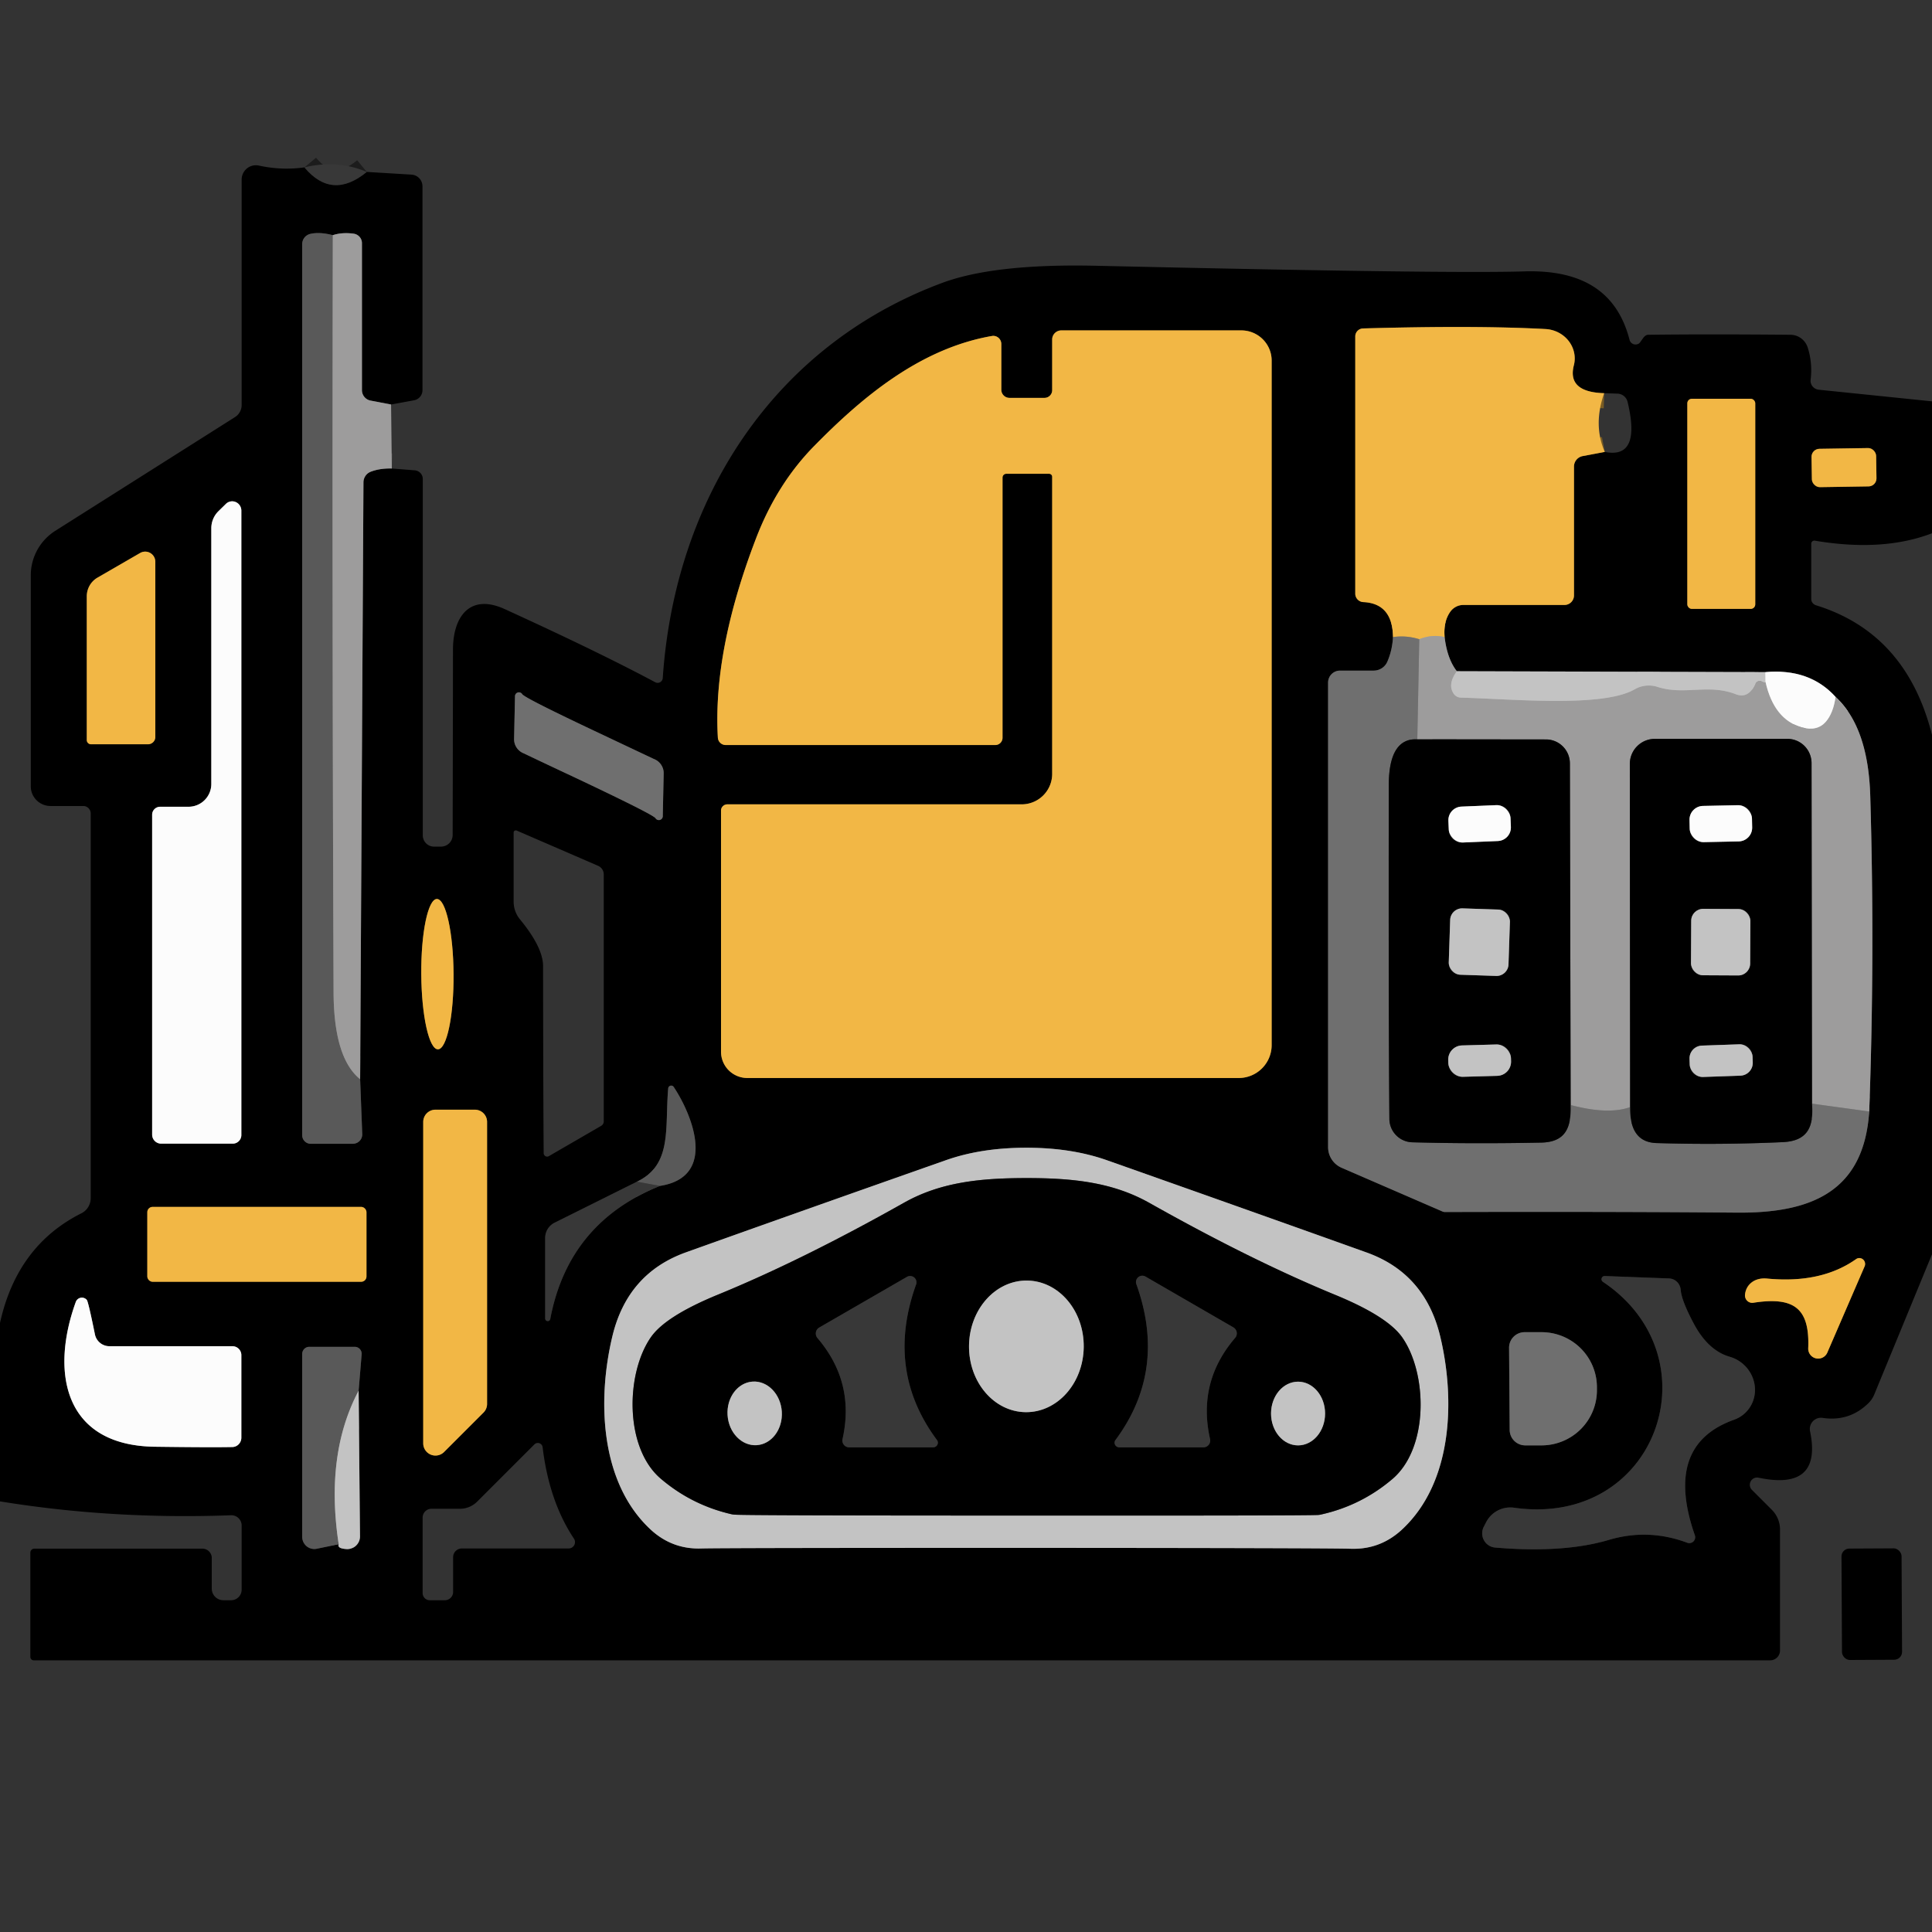 <?xml version="1.0" encoding="UTF-8" standalone="no"?>
<!DOCTYPE svg PUBLIC "-//W3C//DTD SVG 1.1//EN" "http://www.w3.org/Graphics/SVG/1.1/DTD/svg11.dtd">
<svg xmlns="http://www.w3.org/2000/svg" version="1.1" viewBox="0.00 0.00 128.00 128.00">
<rect x="0.00" y="0.00" width="128.00" height="128.00" fill="#333333" stroke="none"/>
<g stroke-width="2.00" fill="none" stroke-linecap="butt">
<path stroke="#1c1c1c" vector-effect="non-scaling-stroke" d="
  M 20.17 11.09
  Q 22.00 13.28 24.30 11.39"
/>
<path stroke="#4f4e4e" vector-effect="non-scaling-stroke" d="
  M 25.91 26.80
  L 24.55 26.54
  A 0.71 0.70 -84.6 0 1 23.98 25.84
  L 23.98 16.11
  A 0.64 0.63 3.6 0 0 23.42 15.48
  Q 22.66 15.38 22.05 15.58"
/>
<path stroke="#2d2d2d" vector-effect="non-scaling-stroke" d="
  M 22.05 15.58
  Q 21.16 15.35 20.54 15.50
  A 0.70 0.70 0.0 0 0 20.02 16.18
  L 20.02 75.21
  A 0.57 0.57 0.0 0 0 20.59 75.78
  L 23.37 75.78
  A 0.63 0.62 -0.9 0 0 24.00 75.14
  L 23.86 71.50"
/>
<path stroke="#4f4e4e" vector-effect="non-scaling-stroke" d="
  M 23.86 71.50
  L 24.08 31.96
  A 0.76 0.75 80.1 0 1 24.57 31.25
  Q 25.17 31.02 25.96 31.04"
/>
<path stroke="#795c23" vector-effect="non-scaling-stroke" d="
  M 66.42 48.88
  L 66.42 31.64
  A 0.25 0.25 0.0 0 1 66.67 31.39
  L 69.51 31.39
  A 0.20 0.20 0.0 0 1 69.71 31.59
  L 69.71 51.27
  A 2.02 2.02 0.0 0 1 67.69 53.29
  L 48.19 53.29
  A 0.42 0.41 0.0 0 0 47.77 53.70
  L 47.77 69.68
  A 1.74 1.74 0.0 0 0 49.51 71.42
  L 82.07 71.42
  A 2.18 2.18 0.0 0 0 84.25 69.24
  L 84.25 23.89
  A 2.01 2.00 0.0 0 0 82.24 21.89
  L 70.32 21.89
  A 0.61 0.60 -0.0 0 0 69.71 22.49
  L 69.71 25.85
  A 0.51 0.51 0.0 0 1 69.20 26.36
  L 66.88 26.36
  A 0.54 0.54 0.0 0 1 66.34 25.82
  L 66.34 22.79
  A 0.54 0.53 85.1 0 0 65.72 22.26
  C 60.99 23.08 57.17 26.27 54.00 29.49
  Q 51.47 32.04 50.07 35.72
  Q 47.23 43.14 47.56 48.87
  A 0.52 0.52 0.0 0 0 48.08 49.36
  L 65.94 49.36
  A 0.48 0.48 0.0 0 0 66.42 48.88"
/>
<path stroke="#383838" vector-effect="non-scaling-stroke" d="
  M 92.29 42.21
  Q 92.24 43.10 91.91 43.85
  A 0.99 0.98 12.0 0 1 91.01 44.43
  L 88.78 44.43
  A 0.79 0.79 0.0 0 0 87.99 45.22
  L 87.99 76.01
  A 1.49 1.48 11.9 0 0 88.89 77.37
  L 95.58 80.27
  A 0.40 0.35 -30.1 0 0 95.73 80.30
  Q 106.71 80.27 115.04 80.34
  C 120.02 80.39 123.49 78.94 123.84 73.64"
/>
<path stroke="#4f4e4e" vector-effect="non-scaling-stroke" d="
  M 123.84 73.64
  Q 124.22 63.30 123.91 52.75
  Q 123.78 48.18 121.61 46.17"
/>
<path stroke="#7e7e7e" vector-effect="non-scaling-stroke" d="
  M 121.61 46.17
  Q 119.89 44.27 116.96 44.53"
/>
<path stroke="#626262" vector-effect="non-scaling-stroke" d="
  M 116.96 44.53
  L 96.52 44.47"
/>
<path stroke="#4f4e4e" vector-effect="non-scaling-stroke" d="
  M 96.52 44.47
  Q 95.88 43.65 95.71 42.21"
/>
<path stroke="#795c23" vector-effect="non-scaling-stroke" d="
  M 95.71 42.21
  Q 95.62 41.17 96.10 40.51
  A 1.07 1.05 -71.4 0 1 96.95 40.08
  L 103.65 40.08
  A 0.63 0.63 0.0 0 0 104.28 39.45
  L 104.28 30.91
  A 0.71 0.71 0.0 0 1 104.84 30.22
  L 106.32 29.94"
/>
<path stroke="#795c23" vector-effect="non-scaling-stroke" d="
  M 106.28 26.05
  Q 103.82 25.98 104.27 24.21
  A 2.02 1.92 8.5 0 0 102.39 21.80
  Q 97.79 21.55 90.30 21.76
  A 0.53 0.53 0.0 0 0 89.79 22.29
  L 89.79 39.33
  A 0.56 0.56 0.0 0 0 90.32 39.89
  Q 92.26 39.98 92.29 42.21"
/>
<path stroke="#c8aa71" vector-effect="non-scaling-stroke" d="
  M 95.71 42.21
  Q 94.88 42.01 94.03 42.35"
/>
<path stroke="#b1935a" vector-effect="non-scaling-stroke" d="
  M 94.03 42.35
  Q 93.16 42.08 92.29 42.21"
/>
<path stroke="#383838" vector-effect="non-scaling-stroke" d="
  M 93.90 48.98
  Q 92.02 48.89 92.01 52.01
  Q 91.99 67.00 92.05 74.14
  A 1.56 1.56 0.0 0 0 93.57 75.68
  Q 97.58 75.79 102.12 75.70
  C 103.77 75.66 104.10 74.65 104.06 73.21"
/>
<path stroke="#383838" vector-effect="non-scaling-stroke" d="
  M 108.00 73.35
  Q 107.96 75.67 109.74 75.73
  Q 113.91 75.86 118.10 75.67
  C 119.79 75.60 120.17 74.62 120.05 73.12"
/>
<path stroke="#b0b0b0" vector-effect="non-scaling-stroke" d="
  M 96.52 44.47
  Q 95.89 45.34 96.31 45.96
  A 0.60 0.59 73.7 0 0 96.78 46.22
  C 100.25 46.31 106.18 46.89 108.30 45.67
  A 1.88 1.86 38.6 0 1 109.82 45.51
  C 111.59 46.08 113.18 45.29 114.99 45.99
  Q 115.85 46.33 116.31 45.27
  A 0.30 0.30 0.0 0 1 116.73 45.13
  Q 116.97 45.27 116.97 45.17"
/>
<path stroke="#cdcccc" vector-effect="non-scaling-stroke" d="
  M 116.97 45.17
  Q 117.53 47.67 119.38 48.19
  Q 120.40 48.47 120.97 47.81
  Q 121.46 47.24 121.61 46.17"
/>
<path stroke="#868686" vector-effect="non-scaling-stroke" d="
  M 123.84 73.64
  L 120.05 73.12"
/>
<path stroke="#4f4e4e" vector-effect="non-scaling-stroke" d="
  M 120.05 73.12
  L 120.02 50.55
  A 1.61 1.60 89.8 0 0 118.42 48.95
  L 109.64 48.95
  A 1.66 1.66 0.0 0 0 107.98 50.61
  L 108.00 73.35"
/>
<path stroke="#868686" vector-effect="non-scaling-stroke" d="
  M 108.00 73.35
  Q 106.55 73.87 104.06 73.21"
/>
<path stroke="#4f4e4e" vector-effect="non-scaling-stroke" d="
  M 104.06 73.21
  L 104.01 50.57
  A 1.59 1.58 89.8 0 0 102.43 48.99
  L 93.90 48.98"
/>
<path stroke="#868686" vector-effect="non-scaling-stroke" d="
  M 93.90 48.98
  L 94.03 42.35"
/>
<path stroke="#e0e0e0" vector-effect="non-scaling-stroke" d="
  M 116.96 44.53
  L 116.97 45.17"
/>
<path stroke="#795c23" vector-effect="non-scaling-stroke" d="
  M 116.29 26.72
  A 0.30 0.30 0.0 0 0 115.99 26.42
  L 112.09 26.42
  A 0.30 0.30 0.0 0 0 111.79 26.72
  L 111.79 40.04
  A 0.30 0.30 0.0 0 0 112.09 40.34
  L 115.99 40.34
  A 0.30 0.30 0.0 0 0 116.29 40.04
  L 116.29 26.72"
/>
<path stroke="#795c23" vector-effect="non-scaling-stroke" d="
  M 124.298 30.206
  A 0.53 0.53 0.0 0 0 123.76 29.685
  L 120.54 29.735
  A 0.53 0.53 0.0 0 0 120.019 30.274
  L 120.042 31.753
  A 0.53 0.53 0.0 0 0 120.58 32.275
  L 123.8 32.225
  A 0.53 0.53 0.0 0 0 124.321 31.686
  L 124.298 30.206"
/>
<path stroke="#7e7e7e" vector-effect="non-scaling-stroke" d="
  M 10.08 53.98
  L 10.08 75.17
  A 0.60 0.60 0.0 0 0 10.68 75.77
  L 15.42 75.77
  A 0.57 0.57 0.0 0 0 15.99 75.20
  L 15.99 33.82
  A 0.61 0.60 67.5 0 0 14.96 33.39
  L 14.46 33.88
  A 1.60 1.57 67.9 0 0 14.00 35.00
  L 14.00 51.94
  A 1.51 1.51 0.0 0 1 12.49 53.45
  L 10.61 53.45
  A 0.53 0.53 0.0 0 0 10.08 53.98"
/>
<path stroke="#795c23" vector-effect="non-scaling-stroke" d="
  M 9.80 49.31
  A 0.49 0.48 -0.0 0 0 10.29 48.83
  L 10.29 37.22
  A 0.67 0.67 0.0 0 0 9.28 36.64
  L 6.46 38.27
  A 1.44 1.42 75.2 0 0 5.75 39.51
  L 5.75 49.03
  A 0.28 0.28 0.0 0 0 6.03 49.31
  L 9.80 49.31"
/>
<path stroke="#383838" vector-effect="non-scaling-stroke" d="
  M 38.36 51.64
  Q 43.30 53.98 43.43 54.21
  A 0.26 0.26 0.0 0 0 43.91 54.09
  L 43.97 51.25
  A 1.01 1.00 10.9 0 0 43.31 50.28
  Q 42.78 50.03 39.67 48.56
  Q 34.73 46.23 34.60 45.99
  A 0.26 0.26 0.0 0 0 34.12 46.12
  L 34.06 48.96
  A 1.01 1.00 10.9 0 0 34.72 49.92
  Q 35.25 50.18 38.36 51.64"
/>
<path stroke="#795c23" vector-effect="non-scaling-stroke" d="
  M 28.945 59.56
  A 4.98 1.07 -90.4 0 0 27.91 64.547
  A 4.98 1.07 -90.4 0 0 29.015 69.52
  A 4.98 1.07 -90.4 0 0 30.05 64.532
  A 4.98 1.07 -90.4 0 0 28.945 59.56"
/>
<path stroke="#1c1c1c" vector-effect="non-scaling-stroke" d="
  M 42.20 78.29
  L 36.74 81.01
  A 1.13 1.12 76.9 0 0 36.12 82.02
  L 36.12 87.34
  A 0.17 0.17 0.0 0 0 36.46 87.37
  Q 37.67 81.01 43.72 78.57"
/>
<path stroke="#2d2d2d" vector-effect="non-scaling-stroke" d="
  M 43.72 78.57
  C 47.53 77.98 45.88 73.89 44.64 72.02
  A 0.20 0.20 0.0 0 0 44.27 72.11
  C 44.04 74.74 44.56 77.17 42.20 78.29"
/>
<path stroke="#494949" vector-effect="non-scaling-stroke" d="
  M 43.72 78.57
  L 42.20 78.29"
/>
<path stroke="#795c23" vector-effect="non-scaling-stroke" d="
  M 28.85 73.52
  A 0.81 0.81 0.0 0 0 28.04 74.33
  L 28.04 95.62
  A 0.81 0.81 0.0 0 0 29.42 96.20
  L 32.03 93.59
  A 0.81 0.81 0.0 0 0 32.27 93.01
  L 32.27 74.33
  A 0.81 0.81 0.0 0 0 31.46 73.52
  L 28.85 73.52"
/>
<path stroke="#626262" vector-effect="non-scaling-stroke" d="
  M 67.99 102.55
  Q 88.08 102.56 89.50 102.61
  Q 91.43 102.67 92.86 101.36
  C 96.29 98.20 96.40 92.65 95.42 88.55
  Q 94.42 84.37 90.54 82.98
  Q 83.84 80.58 73.34 76.87
  Q 70.99 76.04 68.00 76.04
  Q 65.01 76.04 62.66 76.87
  Q 52.15 80.57 45.45 82.97
  Q 41.57 84.36 40.57 88.54
  C 39.59 92.63 39.69 98.18 43.12 101.35
  Q 44.55 102.66 46.48 102.59
  Q 47.90 102.55 67.99 102.55"
/>
<path stroke="#795c23" vector-effect="non-scaling-stroke" d="
  M 24.28 80.31
  A 0.35 0.35 0.0 0 0 23.93 79.96
  L 10.11 79.96
  A 0.35 0.35 0.0 0 0 9.76 80.31
  L 9.76 84.57
  A 0.35 0.35 0.0 0 0 10.11 84.92
  L 23.93 84.92
  A 0.35 0.35 0.0 0 0 24.28 84.57
  L 24.28 80.31"
/>
<path stroke="#795c23" vector-effect="non-scaling-stroke" d="
  M 122.97 83.42
  Q 120.66 85.05 117.09 84.71
  Q 116.48 84.65 116.07 84.95
  Q 115.66 85.26 115.61 85.79
  A 0.49 0.48 87.7 0 0 116.17 86.31
  C 118.88 85.89 119.90 86.69 119.80 89.31
  A 0.66 0.66 0.0 0 0 121.07 89.60
  L 123.54 83.89
  A 0.39 0.38 84.3 0 0 122.97 83.42"
/>
<path stroke="#1c1c1c" vector-effect="non-scaling-stroke" d="
  M 106.19 84.92
  C 113.70 89.93 109.79 101.23 100.31 99.89
  A 1.80 1.80 0.0 0 0 98.45 100.87
  L 98.30 101.16
  A 0.95 0.94 -74.1 0 0 99.06 102.53
  C 101.17 102.71 104.08 102.77 106.60 102.02
  Q 109.21 101.25 111.78 102.21
  A 0.39 0.39 0.0 0 0 112.29 101.72
  Q 110.20 95.73 114.89 94.06
  A 2.24 2.15 42.2 0 0 114.60 89.89
  Q 113.15 89.47 112.20 87.66
  Q 111.40 86.15 111.35 85.45
  A 0.82 0.80 88.4 0 0 110.57 84.70
  L 106.31 84.54
  A 0.21 0.21 0.0 0 0 106.19 84.92"
/>
<path stroke="#7e7e7e" vector-effect="non-scaling-stroke" d="
  M 5.02 86.26
  C 3.33 90.93 4.24 95.76 10.24 95.85
  Q 13.97 95.90 15.40 95.87
  A 0.62 0.61 89.0 0 0 15.99 95.25
  L 15.99 89.78
  A 0.59 0.59 0.0 0 0 15.40 89.19
  L 7.25 89.19
  A 0.98 0.98 0.0 0 1 6.29 88.41
  Q 5.85 86.24 5.75 86.12
  A 0.43 0.43 0.0 0 0 5.02 86.26"
/>
<path stroke="#383838" vector-effect="non-scaling-stroke" d="
  M 99.98 89.30
  L 100.02 94.74
  A 1.03 1.03 0.0 0 0 101.06 95.76
  L 102.16 95.76
  A 3.67 3.65 -0.4 0 0 105.80 92.08
  L 105.80 91.88
  A 3.67 3.65 -0.4 0 0 102.10 88.26
  L 101.00 88.26
  A 1.03 1.03 0.0 0 0 99.98 89.30"
/>
<path stroke="#626262" vector-effect="non-scaling-stroke" d="
  M 22.44 102.31
  Q 22.32 102.59 22.96 102.63
  A 0.84 0.84 0.0 0 0 23.85 101.78
  L 23.76 92.14"
/>
<path stroke="#2d2d2d" vector-effect="non-scaling-stroke" d="
  M 23.76 92.14
  L 23.96 89.73
  A 0.46 0.46 0.0 0 0 23.50 89.23
  L 20.49 89.23
  A 0.48 0.47 -90.0 0 0 20.02 89.71
  L 20.02 101.82
  A 0.81 0.80 84.2 0 0 20.98 102.61
  L 22.44 102.31"
/>
<path stroke="#8e8e8e" vector-effect="non-scaling-stroke" d="
  M 23.76 92.14
  Q 21.53 96.35 22.44 102.31"
/>
<path stroke="#7b7b7b" vector-effect="non-scaling-stroke" d="
  M 22.05 15.58
  Q 22.00 40.64 22.10 65.75
  Q 22.12 70.10 23.86 71.50"
/>
<path stroke="#7e7e7e" vector-effect="non-scaling-stroke" d="
  M 100.076 54.204
  A 0.90 0.90 0.0 0 0 99.139 53.343
  L 96.821 53.44
  A 0.90 0.90 0.0 0 0 95.96 54.377
  L 95.984 54.956
  A 0.90 0.90 0.0 0 0 96.921 55.818
  L 99.239 55.72
  A 0.90 0.90 0.0 0 0 100.1 54.783
  L 100.076 54.204"
/>
<path stroke="#626262" vector-effect="non-scaling-stroke" d="
  M 100.036 61.076
  A 0.79 0.79 0.0 0 0 99.272 60.261
  L 96.894 60.182
  A 0.79 0.79 0.0 0 0 96.078 60.945
  L 95.984 63.764
  A 0.79 0.79 0.0 0 0 96.748 64.579
  L 99.126 64.658
  A 0.79 0.79 0.0 0 0 99.942 63.895
  L 100.036 61.076"
/>
<path stroke="#626262" vector-effect="non-scaling-stroke" d="
  M 100.106 70.112
  A 0.94 0.94 0.0 0 0 99.141 69.199
  L 96.861 69.262
  A 0.94 0.94 0.0 0 0 95.948 70.228
  L 95.954 70.428
  A 0.94 0.94 0.0 0 0 96.919 71.341
  L 99.199 71.278
  A 0.94 0.94 0.0 0 0 100.112 70.312
  L 100.106 70.112"
/>
<path stroke="#7e7e7e" vector-effect="non-scaling-stroke" d="
  M 116.073 54.237
  A 0.91 0.91 0.0 0 0 115.145 53.346
  L 112.825 53.395
  A 0.91 0.91 0.0 0 0 111.934 54.323
  L 111.947 54.903
  A 0.91 0.91 0.0 0 0 112.875 55.794
  L 115.195 55.745
  A 0.91 0.91 0.0 0 0 116.086 54.817
  L 116.073 54.237"
/>
<path stroke="#626262" vector-effect="non-scaling-stroke" d="
  M 115.967 61.02
  A 0.79 0.79 0.0 0 0 115.181 60.226
  L 112.841 60.214
  A 0.79 0.79 0.0 0 0 112.047 61
  L 112.033 63.82
  A 0.79 0.79 0.0 0 0 112.819 64.614
  L 115.159 64.626
  A 0.79 0.79 0.0 0 0 115.953 63.84
  L 115.967 61.02"
/>
<path stroke="#626262" vector-effect="non-scaling-stroke" d="
  M 116.112 70.007
  A 0.85 0.85 0.0 0 0 115.233 69.187
  L 112.754 69.274
  A 0.85 0.85 0.0 0 0 111.935 70.153
  L 111.948 70.533
  A 0.85 0.85 0.0 0 0 112.827 71.353
  L 115.305 71.266
  A 0.85 0.85 0.0 0 0 116.125 70.387
  L 116.112 70.007"
/>
<path stroke="#626262" vector-effect="non-scaling-stroke" d="
  M 68.01 100.41
  Q 86.54 100.42 87.33 100.37
  A 1.39 1.06 -46.2 0 0 87.57 100.33
  Q 90.21 99.73 92.26 97.98
  C 94.67 95.92 94.58 90.99 92.89 88.59
  Q 91.91 87.21 88.49 85.80
  Q 82.92 83.51 76.14 79.69
  C 73.72 78.33 71.09 78.05 68.02 78.05
  C 64.95 78.05 62.32 78.32 59.90 79.68
  Q 53.12 83.50 47.55 85.78
  Q 44.12 87.19 43.14 88.57
  C 41.45 90.97 41.36 95.90 43.77 97.96
  Q 45.82 99.71 48.46 100.32
  A 1.39 1.06 46.2 0 0 48.69 100.35
  Q 49.49 100.41 68.01 100.41"
/>
<path stroke="#1c1c1c" vector-effect="non-scaling-stroke" d="
  M 60.69 85.11
  A 0.42 0.42 0.0 0 0 60.08 84.60
  L 54.28 87.95
  A 0.46 0.46 0.0 0 0 54.16 88.65
  Q 56.66 91.58 55.82 95.34
  A 0.45 0.45 0.0 0 0 56.26 95.89
  L 61.83 95.89
  A 0.31 0.30 -17.8 0 0 62.08 95.41
  Q 58.65 90.80 60.69 85.11"
/>
<path stroke="#626262" vector-effect="non-scaling-stroke" d="
  M 68.046 84.84
  A 4.36 3.80 -89.4 0 0 64.2 89.16
  A 4.36 3.80 -89.4 0 0 67.954 93.56
  A 4.36 3.80 -89.4 0 0 71.8 89.24
  A 4.36 3.80 -89.4 0 0 68.046 84.84"
/>
<path stroke="#1c1c1c" vector-effect="non-scaling-stroke" d="
  M 75.29 85.09
  Q 77.33 90.79 73.90 95.41
  A 0.31 0.30 17.8 0 0 74.15 95.89
  L 79.73 95.89
  A 0.45 0.45 0.0 0 0 80.17 95.34
  Q 79.32 91.57 81.83 88.64
  A 0.46 0.46 0.0 0 0 81.71 87.94
  L 75.90 84.58
  A 0.42 0.42 0.0 0 0 75.29 85.09"
/>
<path stroke="#626262" vector-effect="non-scaling-stroke" d="
  M 49.867 91.534
  A 2.11 1.80 -93.6 0 0 48.204 93.753
  A 2.11 1.80 -93.6 0 0 50.133 95.746
  A 2.11 1.80 -93.6 0 0 51.796 93.527
  A 2.11 1.80 -93.6 0 0 49.867 91.534"
/>
<path stroke="#626262" vector-effect="non-scaling-stroke" d="
  M 86 91.54
  A 2.11 1.79 -90.0 0 0 84.21 93.65
  A 2.11 1.79 -90.0 0 0 86 95.76
  A 2.11 1.79 -90.0 0 0 87.79 93.65
  A 2.11 1.79 -90.0 0 0 86 91.54"
/>
</g>
<path fill="#000000" d="
  M 20.17 11.09
  Q 22.00 13.28 24.30 11.39
  L 27.27 11.57
  A 0.78 0.77 -88.0 0 1 27.99 12.35
  L 27.99 25.85
  A 0.68 0.68 0.0 0 1 27.43 26.52
  L 25.91 26.80
  L 24.55 26.54
  A 0.71 0.70 -84.6 0 1 23.98 25.84
  L 23.98 16.11
  A 0.64 0.63 3.6 0 0 23.42 15.48
  Q 22.66 15.38 22.05 15.58
  Q 21.16 15.35 20.54 15.50
  A 0.70 0.70 0.0 0 0 20.02 16.18
  L 20.02 75.21
  A 0.57 0.57 0.0 0 0 20.59 75.78
  L 23.37 75.78
  A 0.63 0.62 -0.9 0 0 24.00 75.14
  L 23.86 71.50
  L 24.08 31.96
  A 0.76 0.75 80.1 0 1 24.57 31.25
  Q 25.17 31.02 25.96 31.04
  L 27.48 31.16
  A 0.58 0.57 2.8 0 1 28.01 31.73
  L 28.01 55.34
  A 0.75 0.74 -90.0 0 0 28.75 56.09
  L 29.22 56.09
  A 0.77 0.77 0.0 0 0 29.99 55.32
  Q 30.01 45.95 30.01 43.05
  C 30.01 40.83 31.14 39.31 33.43 40.35
  Q 39.67 43.20 43.41 45.20
  A 0.34 0.34 0.0 0 0 43.91 44.92
  C 44.71 33.08 51.23 22.90 62.43 18.74
  Q 65.91 17.45 72.71 17.61
  Q 96.01 18.14 100.99 17.98
  C 104.62 17.87 107.10 19.17 107.96 22.51
  A 0.41 0.41 0.0 0 0 108.62 22.73
  Q 108.65 22.70 108.86 22.40
  Q 109.02 22.18 109.20 22.18
  Q 113.11 22.13 118.63 22.18
  A 1.22 1.20 81.7 0 1 119.77 23.04
  Q 120.09 24.05 119.96 25.15
  A 0.60 0.59 6.5 0 0 120.50 25.82
  L 128.00 26.59
  L 128.00 35.33
  Q 124.74 36.58 120.24 35.82
  A 0.21 0.20 4.8 0 0 120.00 36.02
  L 120.00 39.69
  A 0.45 0.42 9.4 0 0 120.31 40.10
  Q 126.30 41.95 128.00 48.69
  L 128.00 83.10
  L 124.17 92.40
  A 1.75 1.60 81.2 0 1 123.81 92.94
  Q 122.55 94.20 120.76 93.94
  A 0.74 0.74 0.0 0 0 119.92 94.82
  Q 120.74 98.79 116.50 97.90
  A 0.48 0.48 0.0 0 0 116.07 98.71
  L 117.40 100.04
  A 1.85 1.83 23.0 0 1 117.93 101.33
  L 117.93 109.35
  A 0.65 0.65 0.0 0 1 117.28 110.00
  L 2.23 110.00
  A 0.23 0.22 -90.0 0 1 2.01 109.77
  L 2.01 102.87
  A 0.27 0.27 0.0 0 1 2.28 102.60
  L 13.40 102.60
  A 0.63 0.62 0.0 0 1 14.03 103.22
  L 14.03 105.25
  A 0.77 0.77 0.0 0 0 14.80 106.02
  L 15.31 106.02
  A 0.70 0.70 0.0 0 0 16.01 105.32
  L 16.01 101.07
  A 0.68 0.68 0.0 0 0 15.30 100.39
  Q 7.44 100.68 0.00 99.47
  L 0.00 87.65
  Q 1.13 82.52 5.40 80.38
  A 1.13 1.11 76.7 0 0 6.01 79.38
  L 6.01 53.90
  A 0.50 0.49 90.0 0 0 5.52 53.40
  L 3.35 53.40
  A 1.31 1.30 0.0 0 1 2.04 52.10
  L 2.04 38.11
  A 3.50 3.48 -16.3 0 1 3.66 35.17
  L 15.56 27.64
  A 0.95 0.95 0.0 0 0 16.01 26.83
  L 16.01 11.90
  A 0.95 0.94 -83.9 0 1 17.15 10.97
  Q 18.66 11.30 20.17 11.09
  Z
  M 66.42 48.88
  L 66.42 31.64
  A 0.25 0.25 0.0 0 1 66.67 31.39
  L 69.51 31.39
  A 0.20 0.20 0.0 0 1 69.71 31.59
  L 69.71 51.27
  A 2.02 2.02 0.0 0 1 67.69 53.29
  L 48.19 53.29
  A 0.42 0.41 0.0 0 0 47.77 53.70
  L 47.77 69.68
  A 1.74 1.74 0.0 0 0 49.51 71.42
  L 82.07 71.42
  A 2.18 2.18 0.0 0 0 84.25 69.24
  L 84.25 23.89
  A 2.01 2.00 0.0 0 0 82.24 21.89
  L 70.32 21.89
  A 0.61 0.60 -0.0 0 0 69.71 22.49
  L 69.71 25.85
  A 0.51 0.51 0.0 0 1 69.20 26.36
  L 66.88 26.36
  A 0.54 0.54 0.0 0 1 66.34 25.82
  L 66.34 22.79
  A 0.54 0.53 85.1 0 0 65.72 22.26
  C 60.99 23.08 57.17 26.27 54.00 29.49
  Q 51.47 32.04 50.07 35.72
  Q 47.23 43.14 47.56 48.87
  A 0.52 0.52 0.0 0 0 48.08 49.36
  L 65.94 49.36
  A 0.48 0.48 0.0 0 0 66.42 48.88
  Z
  M 92.29 42.21
  Q 92.24 43.10 91.91 43.85
  A 0.99 0.98 12.0 0 1 91.01 44.43
  L 88.78 44.43
  A 0.79 0.79 0.0 0 0 87.99 45.22
  L 87.99 76.01
  A 1.49 1.48 11.9 0 0 88.89 77.37
  L 95.58 80.27
  A 0.40 0.35 -30.1 0 0 95.73 80.30
  Q 106.71 80.27 115.04 80.34
  C 120.02 80.39 123.49 78.94 123.84 73.64
  Q 124.22 63.30 123.91 52.75
  Q 123.78 48.18 121.61 46.17
  Q 119.89 44.27 116.96 44.53
  L 96.52 44.47
  Q 95.88 43.65 95.71 42.21
  Q 95.62 41.17 96.10 40.51
  A 1.07 1.05 -71.4 0 1 96.95 40.08
  L 103.65 40.08
  A 0.63 0.63 0.0 0 0 104.28 39.45
  L 104.28 30.91
  A 0.71 0.71 0.0 0 1 104.84 30.22
  L 106.32 29.94
  Q 108.75 30.43 107.83 26.62
  A 0.71 0.71 0.0 0 0 107.17 26.08
  L 106.28 26.05
  Q 103.82 25.98 104.27 24.21
  A 2.02 1.92 8.5 0 0 102.39 21.80
  Q 97.79 21.55 90.30 21.76
  A 0.53 0.53 0.0 0 0 89.79 22.29
  L 89.79 39.33
  A 0.56 0.56 0.0 0 0 90.32 39.89
  Q 92.26 39.98 92.29 42.21
  Z
  M 116.29 26.72
  A 0.30 0.30 0.0 0 0 115.99 26.42
  L 112.09 26.42
  A 0.30 0.30 0.0 0 0 111.79 26.72
  L 111.79 40.04
  A 0.30 0.30 0.0 0 0 112.09 40.34
  L 115.99 40.34
  A 0.30 0.30 0.0 0 0 116.29 40.04
  L 116.29 26.72
  Z
  M 124.298 30.206
  A 0.53 0.53 0.0 0 0 123.76 29.685
  L 120.54 29.735
  A 0.53 0.53 0.0 0 0 120.019 30.274
  L 120.042 31.753
  A 0.53 0.53 0.0 0 0 120.58 32.275
  L 123.8 32.225
  A 0.53 0.53 0.0 0 0 124.321 31.686
  L 124.298 30.206
  Z
  M 10.08 53.98
  L 10.08 75.17
  A 0.60 0.60 0.0 0 0 10.68 75.77
  L 15.42 75.77
  A 0.57 0.57 0.0 0 0 15.99 75.20
  L 15.99 33.82
  A 0.61 0.60 67.5 0 0 14.96 33.39
  L 14.46 33.88
  A 1.60 1.57 67.9 0 0 14.00 35.00
  L 14.00 51.94
  A 1.51 1.51 0.0 0 1 12.49 53.45
  L 10.61 53.45
  A 0.53 0.53 0.0 0 0 10.08 53.98
  Z
  M 9.80 49.31
  A 0.49 0.48 -0.0 0 0 10.29 48.83
  L 10.29 37.22
  A 0.67 0.67 0.0 0 0 9.28 36.64
  L 6.46 38.27
  A 1.44 1.42 75.2 0 0 5.75 39.51
  L 5.75 49.03
  A 0.28 0.28 0.0 0 0 6.03 49.31
  L 9.80 49.31
  Z
  M 38.36 51.64
  Q 43.30 53.98 43.43 54.21
  A 0.26 0.26 0.0 0 0 43.91 54.09
  L 43.97 51.25
  A 1.01 1.00 10.9 0 0 43.31 50.28
  Q 42.78 50.03 39.67 48.56
  Q 34.73 46.23 34.60 45.99
  A 0.26 0.26 0.0 0 0 34.12 46.12
  L 34.06 48.96
  A 1.01 1.00 10.9 0 0 34.72 49.92
  Q 35.25 50.18 38.36 51.64
  Z
  M 34.03 55.16
  L 34.03 59.74
  A 1.84 1.84 0.0 0 0 34.45 60.91
  Q 35.98 62.77 35.98 64.01
  Q 35.99 72.87 36.02 76.41
  A 0.23 0.23 0.0 0 0 36.36 76.60
  L 39.83 74.59
  A 0.35 0.33 -15.9 0 0 40.00 74.30
  L 40.00 57.93
  A 0.62 0.62 0.0 0 0 39.62 57.36
  L 34.24 55.03
  A 0.15 0.14 12.1 0 0 34.03 55.16
  Z
  M 28.945 59.56
  A 4.98 1.07 -90.4 0 0 27.91 64.547
  A 4.98 1.07 -90.4 0 0 29.015 69.52
  A 4.98 1.07 -90.4 0 0 30.05 64.532
  A 4.98 1.07 -90.4 0 0 28.945 59.56
  Z
  M 42.20 78.29
  L 36.74 81.01
  A 1.13 1.12 76.9 0 0 36.12 82.02
  L 36.12 87.34
  A 0.17 0.17 0.0 0 0 36.46 87.37
  Q 37.67 81.01 43.72 78.57
  C 47.53 77.98 45.88 73.89 44.64 72.02
  A 0.20 0.20 0.0 0 0 44.27 72.11
  C 44.04 74.74 44.56 77.17 42.20 78.29
  Z
  M 28.85 73.52
  A 0.81 0.81 0.0 0 0 28.04 74.33
  L 28.04 95.62
  A 0.81 0.81 0.0 0 0 29.42 96.20
  L 32.03 93.59
  A 0.81 0.81 0.0 0 0 32.27 93.01
  L 32.27 74.33
  A 0.81 0.81 0.0 0 0 31.46 73.52
  L 28.85 73.52
  Z
  M 67.99 102.55
  Q 88.08 102.56 89.50 102.61
  Q 91.43 102.67 92.86 101.36
  C 96.29 98.20 96.40 92.65 95.42 88.55
  Q 94.42 84.37 90.54 82.98
  Q 83.84 80.58 73.34 76.87
  Q 70.99 76.04 68.00 76.04
  Q 65.01 76.04 62.66 76.87
  Q 52.15 80.57 45.45 82.97
  Q 41.57 84.36 40.57 88.54
  C 39.59 92.63 39.69 98.18 43.12 101.35
  Q 44.55 102.66 46.48 102.59
  Q 47.90 102.55 67.99 102.55
  Z
  M 24.28 80.31
  A 0.35 0.35 0.0 0 0 23.93 79.96
  L 10.11 79.96
  A 0.35 0.35 0.0 0 0 9.76 80.31
  L 9.76 84.57
  A 0.35 0.35 0.0 0 0 10.11 84.92
  L 23.93 84.92
  A 0.35 0.35 0.0 0 0 24.28 84.57
  L 24.28 80.31
  Z
  M 122.97 83.42
  Q 120.66 85.05 117.09 84.71
  Q 116.48 84.65 116.07 84.95
  Q 115.66 85.26 115.61 85.79
  A 0.49 0.48 87.7 0 0 116.17 86.31
  C 118.88 85.89 119.90 86.69 119.80 89.31
  A 0.66 0.66 0.0 0 0 121.07 89.60
  L 123.54 83.89
  A 0.39 0.38 84.3 0 0 122.97 83.42
  Z
  M 106.19 84.92
  C 113.70 89.93 109.79 101.23 100.31 99.89
  A 1.80 1.80 0.0 0 0 98.45 100.87
  L 98.30 101.16
  A 0.95 0.94 -74.1 0 0 99.06 102.53
  C 101.17 102.71 104.08 102.77 106.60 102.02
  Q 109.21 101.25 111.78 102.21
  A 0.39 0.39 0.0 0 0 112.29 101.72
  Q 110.20 95.73 114.89 94.06
  A 2.24 2.15 42.2 0 0 114.60 89.89
  Q 113.15 89.47 112.20 87.66
  Q 111.40 86.15 111.35 85.45
  A 0.82 0.80 88.4 0 0 110.57 84.70
  L 106.31 84.54
  A 0.21 0.21 0.0 0 0 106.19 84.92
  Z
  M 5.02 86.26
  C 3.33 90.93 4.24 95.76 10.24 95.85
  Q 13.97 95.90 15.40 95.87
  A 0.62 0.61 89.0 0 0 15.99 95.25
  L 15.99 89.78
  A 0.59 0.59 0.0 0 0 15.40 89.19
  L 7.25 89.19
  A 0.98 0.98 0.0 0 1 6.29 88.41
  Q 5.85 86.24 5.75 86.12
  A 0.43 0.43 0.0 0 0 5.02 86.26
  Z
  M 99.98 89.30
  L 100.02 94.74
  A 1.03 1.03 0.0 0 0 101.06 95.76
  L 102.16 95.76
  A 3.67 3.65 -0.4 0 0 105.80 92.08
  L 105.80 91.88
  A 3.67 3.65 -0.4 0 0 102.10 88.26
  L 101.00 88.26
  A 1.03 1.03 0.0 0 0 99.98 89.30
  Z
  M 22.44 102.31
  Q 22.32 102.59 22.96 102.63
  A 0.84 0.84 0.0 0 0 23.85 101.78
  L 23.76 92.14
  L 23.96 89.73
  A 0.46 0.46 0.0 0 0 23.50 89.23
  L 20.49 89.23
  A 0.48 0.47 -90.0 0 0 20.02 89.71
  L 20.02 101.82
  A 0.81 0.80 84.2 0 0 20.98 102.61
  L 22.44 102.31
  Z
  M 35.41 95.69
  L 31.61 99.49
  A 1.62 1.60 22.3 0 1 30.47 99.96
  L 28.58 99.96
  A 0.59 0.58 90.0 0 0 28.00 100.55
  L 28.00 105.54
  A 0.48 0.47 90.0 0 0 28.47 106.02
  L 29.47 106.02
  A 0.55 0.55 0.0 0 0 30.02 105.47
  L 30.02 103.17
  A 0.58 0.58 0.0 0 1 30.60 102.59
  L 37.67 102.59
  A 0.42 0.42 0.0 0 0 38.02 101.93
  Q 36.38 99.46 35.95 95.88
  A 0.32 0.32 0.0 0 0 35.41 95.69
  Z"
/>
<path fill="#383838" d="
  M 24.30 11.39
  Q 22.00 13.28 20.17 11.09
  Q 22.34 10.56 24.30 11.39
  Z"
/>
<path fill="#595959" d="
  M 22.05 15.58
  Q 22.00 40.64 22.10 65.75
  Q 22.12 70.10 23.86 71.50
  L 24.00 75.14
  A 0.63 0.62 -0.9 0 1 23.37 75.78
  L 20.59 75.78
  A 0.57 0.57 0.0 0 1 20.02 75.21
  L 20.02 16.18
  A 0.70 0.70 0.0 0 1 20.54 15.50
  Q 21.16 15.35 22.05 15.58
  Z"
/>
<path fill="#9d9c9c" d="
  M 25.91 26.80
  L 25.96 31.04
  Q 25.17 31.02 24.57 31.25
  A 0.76 0.75 80.1 0 0 24.08 31.96
  L 23.86 71.50
  Q 22.12 70.10 22.10 65.75
  Q 22.00 40.64 22.05 15.58
  Q 22.66 15.38 23.42 15.48
  A 0.64 0.63 3.6 0 1 23.98 16.11
  L 23.98 25.84
  A 0.71 0.70 -84.6 0 0 24.55 26.54
  L 25.91 26.80
  Z"
/>
<path fill="#f2b745" d="
  M 65.94 49.36
  L 48.08 49.36
  A 0.52 0.52 0.0 0 1 47.56 48.87
  Q 47.23 43.14 50.07 35.72
  Q 51.47 32.04 54.00 29.49
  C 57.17 26.27 60.99 23.08 65.72 22.26
  A 0.54 0.53 85.1 0 1 66.34 22.79
  L 66.34 25.82
  A 0.54 0.54 0.0 0 0 66.88 26.36
  L 69.20 26.36
  A 0.51 0.51 0.0 0 0 69.71 25.85
  L 69.71 22.49
  A 0.61 0.60 -0.0 0 1 70.32 21.89
  L 82.24 21.89
  A 2.01 2.00 -0.0 0 1 84.25 23.89
  L 84.25 69.24
  A 2.18 2.18 0.0 0 1 82.07 71.42
  L 49.51 71.42
  A 1.74 1.74 0.0 0 1 47.77 69.68
  L 47.77 53.70
  A 0.42 0.41 0.0 0 1 48.19 53.29
  L 67.69 53.29
  A 2.02 2.02 0.0 0 0 69.71 51.27
  L 69.71 31.59
  A 0.20 0.20 0.0 0 0 69.51 31.39
  L 66.67 31.39
  A 0.25 0.25 0.0 0 0 66.42 31.64
  L 66.42 48.88
  A 0.48 0.48 0.0 0 1 65.94 49.36
  Z"
/>
<path fill="#f2b745" d="
  M 106.28 26.05
  Q 105.54 28.16 106.32 29.94
  L 104.84 30.22
  A 0.71 0.71 0.0 0 0 104.28 30.91
  L 104.28 39.45
  A 0.63 0.63 0.0 0 1 103.65 40.08
  L 96.95 40.08
  A 1.07 1.05 -71.4 0 0 96.10 40.51
  Q 95.62 41.17 95.71 42.21
  Q 94.88 42.01 94.03 42.35
  Q 93.16 42.08 92.29 42.21
  Q 92.26 39.98 90.32 39.89
  A 0.56 0.56 0.0 0 1 89.79 39.33
  L 89.79 22.29
  A 0.53 0.53 0.0 0 1 90.30 21.76
  Q 97.79 21.55 102.39 21.80
  A 2.02 1.92 8.5 0 1 104.27 24.21
  Q 103.82 25.98 106.28 26.05
  Z"
/>
<rect fill="#f2b745" x="111.79" y="26.42" width="4.50" height="13.92" rx="0.30"/>
<rect fill="#f2b745" x="-2.14" y="-1.27" transform="translate(122.17,30.98) rotate(-0.9)" width="4.28" height="2.54" rx="0.53"/>
<path fill="#fcfcfc" d="
  M 10.61 53.45
  L 12.49 53.45
  A 1.51 1.51 0.0 0 0 14.00 51.94
  L 14.00 35.00
  A 1.60 1.57 67.9 0 1 14.46 33.88
  L 14.96 33.39
  A 0.61 0.60 67.5 0 1 15.99 33.82
  L 15.99 75.20
  A 0.57 0.57 0.0 0 1 15.42 75.77
  L 10.68 75.77
  A 0.60 0.60 0.0 0 1 10.08 75.17
  L 10.08 53.98
  A 0.53 0.53 0.0 0 1 10.61 53.45
  Z"
/>
<path fill="#f2b745" d="
  M 5.75 49.03
  L 5.75 39.51
  A 1.44 1.42 75.2 0 1 6.46 38.27
  L 9.28 36.64
  A 0.67 0.67 0.0 0 1 10.29 37.22
  L 10.29 48.83
  A 0.49 0.48 -0.0 0 1 9.80 49.31
  L 6.03 49.31
  A 0.28 0.28 0.0 0 1 5.75 49.03
  Z"
/>
<path fill="#9d9c9c" d="
  M 95.71 42.21
  Q 95.88 43.65 96.52 44.47
  Q 95.89 45.34 96.31 45.96
  A 0.60 0.59 73.7 0 0 96.78 46.22
  C 100.25 46.31 106.18 46.89 108.30 45.67
  A 1.88 1.86 38.6 0 1 109.82 45.51
  C 111.59 46.08 113.18 45.29 114.99 45.99
  Q 115.85 46.33 116.31 45.27
  A 0.30 0.30 0.0 0 1 116.73 45.13
  Q 116.97 45.27 116.97 45.17
  Q 117.53 47.67 119.38 48.19
  Q 120.40 48.47 120.97 47.81
  Q 121.46 47.24 121.61 46.17
  Q 123.78 48.18 123.91 52.75
  Q 124.22 63.30 123.84 73.64
  L 120.05 73.12
  L 120.02 50.55
  A 1.61 1.60 89.8 0 0 118.42 48.95
  L 109.64 48.95
  A 1.66 1.66 0.0 0 0 107.98 50.61
  L 108.00 73.35
  Q 106.55 73.87 104.06 73.21
  L 104.01 50.57
  A 1.59 1.58 89.8 0 0 102.43 48.99
  L 93.90 48.98
  L 94.03 42.35
  Q 94.88 42.01 95.71 42.21
  Z"
/>
<path fill="#6f6f6f" d="
  M 94.03 42.35
  L 93.90 48.98
  Q 92.02 48.89 92.01 52.01
  Q 91.99 67.00 92.05 74.14
  A 1.56 1.56 0.0 0 0 93.57 75.68
  Q 97.58 75.79 102.12 75.70
  C 103.77 75.66 104.10 74.65 104.06 73.21
  Q 106.55 73.87 108.00 73.35
  Q 107.96 75.67 109.74 75.73
  Q 113.91 75.86 118.10 75.67
  C 119.79 75.60 120.17 74.62 120.05 73.12
  L 123.84 73.64
  C 123.49 78.94 120.02 80.39 115.04 80.34
  Q 106.71 80.27 95.73 80.30
  A 0.40 0.35 -30.1 0 1 95.58 80.27
  L 88.89 77.37
  A 1.49 1.48 11.9 0 1 87.99 76.01
  L 87.99 45.22
  A 0.79 0.79 0.0 0 1 88.78 44.43
  L 91.01 44.43
  A 0.99 0.98 12.0 0 0 91.91 43.85
  Q 92.24 43.10 92.29 42.21
  Q 93.16 42.08 94.03 42.35
  Z"
/>
<path fill="#c3c3c3" d="
  M 116.96 44.53
  L 116.97 45.17
  Q 116.97 45.27 116.73 45.13
  A 0.30 0.30 0.0 0 0 116.31 45.27
  Q 115.85 46.33 114.99 45.99
  C 113.18 45.29 111.59 46.08 109.82 45.51
  A 1.88 1.86 38.6 0 0 108.30 45.67
  C 106.18 46.89 100.25 46.31 96.78 46.22
  A 0.60 0.59 73.7 0 1 96.31 45.96
  Q 95.89 45.34 96.52 44.47
  L 116.96 44.53
  Z"
/>
<path fill="#fcfcfc" d="
  M 121.61 46.17
  Q 121.46 47.24 120.97 47.81
  Q 120.40 48.47 119.38 48.19
  Q 117.53 47.67 116.97 45.17
  L 116.96 44.53
  Q 119.89 44.27 121.61 46.17
  Z"
/>
<path fill="#6f6f6f" d="
  M 38.36 51.64
  Q 35.25 50.18 34.72 49.92
  A 1.01 1.00 10.9 0 1 34.06 48.96
  L 34.12 46.12
  A 0.26 0.26 0.0 0 1 34.60 45.99
  Q 34.73 46.23 39.67 48.56
  Q 42.78 50.03 43.31 50.28
  A 1.01 1.00 10.9 0 1 43.97 51.25
  L 43.91 54.09
  A 0.26 0.26 0.0 0 1 43.43 54.21
  Q 43.30 53.98 38.36 51.64
  Z"
/>
<path fill="#000000" d="
  M 93.90 48.98
  L 102.43 48.99
  A 1.59 1.58 89.8 0 1 104.01 50.57
  L 104.06 73.21
  C 104.10 74.65 103.77 75.66 102.12 75.70
  Q 97.58 75.79 93.57 75.68
  A 1.56 1.56 0.0 0 1 92.05 74.14
  Q 91.99 67.00 92.01 52.01
  Q 92.02 48.89 93.90 48.98
  Z
  M 100.076 54.204
  A 0.90 0.90 0.0 0 0 99.139 53.343
  L 96.821 53.44
  A 0.90 0.90 0.0 0 0 95.96 54.377
  L 95.984 54.956
  A 0.90 0.90 0.0 0 0 96.921 55.818
  L 99.239 55.72
  A 0.90 0.90 0.0 0 0 100.1 54.783
  L 100.076 54.204
  Z
  M 100.036 61.076
  A 0.79 0.79 0.0 0 0 99.272 60.261
  L 96.894 60.182
  A 0.79 0.79 0.0 0 0 96.078 60.945
  L 95.984 63.764
  A 0.79 0.79 0.0 0 0 96.748 64.579
  L 99.126 64.658
  A 0.79 0.79 0.0 0 0 99.942 63.895
  L 100.036 61.076
  Z
  M 100.106 70.112
  A 0.94 0.94 0.0 0 0 99.141 69.199
  L 96.861 69.262
  A 0.94 0.94 0.0 0 0 95.948 70.228
  L 95.954 70.428
  A 0.94 0.94 0.0 0 0 96.919 71.341
  L 99.199 71.278
  A 0.94 0.94 0.0 0 0 100.112 70.312
  L 100.106 70.112
  Z"
/>
<path fill="#000000" d="
  M 120.05 73.12
  C 120.17 74.62 119.79 75.60 118.10 75.67
  Q 113.91 75.86 109.74 75.73
  Q 107.96 75.67 108.00 73.35
  L 107.98 50.61
  A 1.66 1.66 0.0 0 1 109.64 48.95
  L 118.42 48.95
  A 1.61 1.60 89.8 0 1 120.02 50.55
  L 120.05 73.12
  Z
  M 116.073 54.237
  A 0.91 0.91 0.0 0 0 115.145 53.346
  L 112.825 53.395
  A 0.91 0.91 0.0 0 0 111.934 54.323
  L 111.947 54.903
  A 0.91 0.91 0.0 0 0 112.875 55.794
  L 115.195 55.745
  A 0.91 0.91 0.0 0 0 116.086 54.817
  L 116.073 54.237
  Z
  M 115.967 61.02
  A 0.79 0.79 0.0 0 0 115.181 60.226
  L 112.841 60.214
  A 0.79 0.79 0.0 0 0 112.047 61
  L 112.033 63.82
  A 0.79 0.79 0.0 0 0 112.819 64.614
  L 115.159 64.626
  A 0.79 0.79 0.0 0 0 115.953 63.84
  L 115.967 61.02
  Z
  M 116.112 70.007
  A 0.85 0.85 0.0 0 0 115.233 69.187
  L 112.754 69.274
  A 0.85 0.85 0.0 0 0 111.935 70.153
  L 111.948 70.533
  A 0.85 0.85 0.0 0 0 112.827 71.353
  L 115.305 71.266
  A 0.85 0.85 0.0 0 0 116.125 70.387
  L 116.112 70.007
  Z"
/>
<rect fill="#fcfcfc" x="-2.06" y="-1.19" transform="translate(98.03,54.58) rotate(-2.4)" width="4.12" height="2.38" rx="0.90"/>
<rect fill="#fcfcfc" x="-2.07" y="-1.20" transform="translate(114.01,54.57) rotate(-1.2)" width="4.14" height="2.40" rx="0.91"/>
<ellipse fill="#f2b745" cx="0.00" cy="0.00" transform="translate(28.98,64.54) rotate(-90.4)" rx="4.98" ry="1.07"/>
<rect fill="#c3c3c3" x="-1.98" y="-2.20" transform="translate(98.01,62.42) rotate(1.9)" width="3.96" height="4.40" rx="0.79"/>
<rect fill="#c3c3c3" x="-1.96" y="-2.20" transform="translate(114.00,62.42) rotate(0.3)" width="3.92" height="4.40" rx="0.79"/>
<rect fill="#c3c3c3" x="-2.08" y="-1.04" transform="translate(98.03,70.27) rotate(-1.6)" width="4.16" height="2.08" rx="0.94"/>
<rect fill="#c3c3c3" x="-2.09" y="-1.04" transform="translate(114.03,70.27) rotate(-2.0)" width="4.18" height="2.08" rx="0.85"/>
<path fill="#595959" d="
  M 43.72 78.57
  L 42.20 78.29
  C 44.56 77.17 44.04 74.74 44.27 72.11
  A 0.20 0.20 0.0 0 1 44.64 72.02
  C 45.88 73.89 47.53 77.98 43.72 78.57
  Z"
/>
<path fill="#f2b745" d="
  M 28.85 73.52
  L 31.46 73.52
  A 0.81 0.81 0.0 0 1 32.27 74.33
  L 32.27 93.01
  A 0.81 0.81 0.0 0 1 32.03 93.59
  L 29.42 96.20
  A 0.81 0.81 0.0 0 1 28.04 95.62
  L 28.04 74.33
  A 0.81 0.81 0.0 0 1 28.85 73.52
  Z"
/>
<path fill="#c3c3c3" d="
  M 68.00 76.04
  Q 70.99 76.04 73.34 76.87
  Q 83.84 80.58 90.54 82.98
  Q 94.42 84.37 95.42 88.55
  C 96.40 92.65 96.29 98.20 92.86 101.36
  Q 91.43 102.67 89.50 102.61
  Q 88.08 102.56 67.99 102.55
  Q 47.90 102.55 46.48 102.59
  Q 44.55 102.66 43.12 101.35
  C 39.69 98.18 39.59 92.63 40.57 88.54
  Q 41.57 84.36 45.45 82.97
  Q 52.15 80.57 62.66 76.87
  Q 65.01 76.04 68.00 76.04
  Z
  M 68.01 100.41
  Q 86.54 100.42 87.33 100.37
  A 1.39 1.06 -46.2 0 0 87.57 100.33
  Q 90.21 99.73 92.26 97.98
  C 94.67 95.92 94.58 90.99 92.89 88.59
  Q 91.91 87.21 88.49 85.80
  Q 82.92 83.51 76.14 79.69
  C 73.72 78.33 71.09 78.05 68.02 78.05
  C 64.95 78.05 62.32 78.32 59.90 79.68
  Q 53.12 83.50 47.55 85.78
  Q 44.12 87.19 43.14 88.57
  C 41.45 90.97 41.36 95.90 43.77 97.96
  Q 45.82 99.71 48.46 100.32
  A 1.39 1.06 46.2 0 0 48.69 100.35
  Q 49.49 100.41 68.01 100.41
  Z"
/>
<path fill="#000000" d="
  M 68.02 78.05
  C 71.09 78.05 73.72 78.33 76.14 79.69
  Q 82.92 83.51 88.49 85.80
  Q 91.91 87.21 92.89 88.59
  C 94.58 90.99 94.67 95.92 92.26 97.98
  Q 90.21 99.73 87.57 100.33
  A 1.39 1.06 -46.2 0 1 87.33 100.37
  Q 86.54 100.42 68.01 100.41
  Q 49.49 100.41 48.69 100.35
  A 1.39 1.06 46.2 0 1 48.46 100.32
  Q 45.82 99.71 43.77 97.96
  C 41.36 95.90 41.45 90.97 43.14 88.57
  Q 44.12 87.19 47.55 85.78
  Q 53.12 83.50 59.90 79.68
  C 62.32 78.32 64.95 78.05 68.02 78.05
  Z
  M 60.69 85.11
  A 0.42 0.42 0.0 0 0 60.08 84.60
  L 54.28 87.95
  A 0.46 0.46 0.0 0 0 54.16 88.65
  Q 56.66 91.58 55.82 95.34
  A 0.45 0.45 0.0 0 0 56.26 95.89
  L 61.83 95.89
  A 0.31 0.30 -17.8 0 0 62.08 95.41
  Q 58.65 90.80 60.69 85.11
  Z
  M 68.046 84.84
  A 4.36 3.80 -89.4 0 0 64.2 89.16
  A 4.36 3.80 -89.4 0 0 67.954 93.56
  A 4.36 3.80 -89.4 0 0 71.8 89.24
  A 4.36 3.80 -89.4 0 0 68.046 84.84
  Z
  M 75.29 85.09
  Q 77.33 90.79 73.90 95.41
  A 0.31 0.30 17.8 0 0 74.15 95.89
  L 79.73 95.89
  A 0.45 0.45 0.0 0 0 80.17 95.34
  Q 79.32 91.57 81.83 88.64
  A 0.46 0.46 0.0 0 0 81.71 87.94
  L 75.90 84.58
  A 0.42 0.42 0.0 0 0 75.29 85.09
  Z
  M 49.867 91.534
  A 2.11 1.80 -93.6 0 0 48.204 93.753
  A 2.11 1.80 -93.6 0 0 50.133 95.746
  A 2.11 1.80 -93.6 0 0 51.796 93.527
  A 2.11 1.80 -93.6 0 0 49.867 91.534
  Z
  M 86 91.54
  A 2.11 1.79 -90.0 0 0 84.21 93.65
  A 2.11 1.79 -90.0 0 0 86 95.76
  A 2.11 1.79 -90.0 0 0 87.79 93.65
  A 2.11 1.79 -90.0 0 0 86 91.54
  Z"
/>
<path fill="#383838" d="
  M 42.20 78.29
  L 43.72 78.57
  Q 37.67 81.01 36.46 87.37
  A 0.17 0.17 0.0 0 1 36.12 87.34
  L 36.12 82.02
  A 1.13 1.12 76.9 0 1 36.74 81.01
  L 42.20 78.29
  Z"
/>
<rect fill="#f2b745" x="9.76" y="79.96" width="14.52" height="4.96" rx="0.35"/>
<path fill="#f2b745" d="
  M 123.54 83.89
  L 121.07 89.60
  A 0.66 0.66 0.0 0 1 119.80 89.31
  C 119.90 86.69 118.88 85.89 116.17 86.31
  A 0.49 0.48 87.7 0 1 115.61 85.79
  Q 115.66 85.26 116.07 84.95
  Q 116.48 84.65 117.09 84.71
  Q 120.66 85.05 122.97 83.42
  A 0.39 0.38 84.3 0 1 123.54 83.89
  Z"
/>
<path fill="#383838" d="
  M 106.31 84.54
  L 110.57 84.70
  A 0.82 0.80 88.4 0 1 111.35 85.45
  Q 111.40 86.15 112.20 87.66
  Q 113.15 89.47 114.60 89.89
  A 2.24 2.15 42.2 0 1 114.89 94.06
  Q 110.20 95.73 112.29 101.72
  A 0.39 0.39 0.0 0 1 111.78 102.21
  Q 109.21 101.25 106.60 102.02
  C 104.08 102.77 101.17 102.71 99.06 102.53
  A 0.95 0.94 -74.1 0 1 98.30 101.16
  L 98.45 100.87
  A 1.80 1.80 0.0 0 1 100.31 99.89
  C 109.79 101.23 113.70 89.93 106.19 84.92
  A 0.21 0.21 0.0 0 1 106.31 84.54
  Z"
/>
<path fill="#383838" d="
  M 60.69 85.11
  Q 58.65 90.80 62.08 95.41
  A 0.31 0.30 -17.8 0 1 61.83 95.89
  L 56.26 95.89
  A 0.45 0.45 0.0 0 1 55.82 95.34
  Q 56.66 91.58 54.16 88.65
  A 0.46 0.46 0.0 0 1 54.28 87.95
  L 60.08 84.60
  A 0.42 0.42 0.0 0 1 60.69 85.11
  Z"
/>
<ellipse fill="#c3c3c3" cx="0.00" cy="0.00" transform="translate(68.00,89.20) rotate(-89.4)" rx="4.36" ry="3.80"/>
<path fill="#383838" d="
  M 75.29 85.09
  A 0.42 0.42 0.0 0 1 75.90 84.58
  L 81.71 87.94
  A 0.46 0.46 0.0 0 1 81.83 88.64
  Q 79.32 91.57 80.17 95.34
  A 0.45 0.45 0.0 0 1 79.73 95.89
  L 74.15 95.89
  A 0.31 0.30 17.8 0 1 73.90 95.41
  Q 77.33 90.79 75.29 85.09
  Z"
/>
<path fill="#fcfcfc" d="
  M 5.75 86.12
  Q 5.85 86.24 6.29 88.41
  A 0.98 0.98 0.0 0 0 7.25 89.19
  L 15.40 89.19
  A 0.59 0.59 0.0 0 1 15.99 89.78
  L 15.99 95.25
  A 0.62 0.61 89.0 0 1 15.40 95.87
  Q 13.97 95.90 10.24 95.85
  C 4.24 95.76 3.33 90.93 5.02 86.26
  A 0.43 0.43 0.0 0 1 5.75 86.12
  Z"
/>
<path fill="#6f6f6f" d="
  M 99.98 89.30
  A 1.03 1.03 0.0 0 1 101.00 88.26
  L 102.10 88.26
  A 3.67 3.65 -0.4 0 1 105.80 91.88
  L 105.80 92.08
  A 3.67 3.65 -0.4 0 1 102.16 95.76
  L 101.06 95.76
  A 1.03 1.03 0.0 0 1 100.02 94.74
  L 99.98 89.30
  Z"
/>
<path fill="#595959" d="
  M 23.76 92.14
  Q 21.53 96.35 22.44 102.31
  L 20.98 102.61
  A 0.81 0.80 84.2 0 1 20.02 101.82
  L 20.02 89.71
  A 0.48 0.47 -90.0 0 1 20.49 89.23
  L 23.50 89.23
  A 0.46 0.46 0.0 0 1 23.96 89.73
  L 23.76 92.14
  Z"
/>
<ellipse fill="#c3c3c3" cx="0.00" cy="0.00" transform="translate(50.00,93.64) rotate(-93.6)" rx="2.11" ry="1.80"/>
<ellipse fill="#c3c3c3" cx="0.00" cy="0.00" transform="translate(86.00,93.65) rotate(-90.0)" rx="2.11" ry="1.79"/>
<path fill="#c3c3c3" d="
  M 23.76 92.14
  L 23.85 101.78
  A 0.84 0.84 0.0 0 1 22.96 102.63
  Q 22.32 102.59 22.44 102.31
  Q 21.53 96.35 23.76 92.14
  Z"
/>
<rect fill="#000000" x="-1.99" y="-3.69" transform="translate(124.01,106.28) rotate(-0.3)" width="3.98" height="7.38" rx="0.52"/>
</svg>
